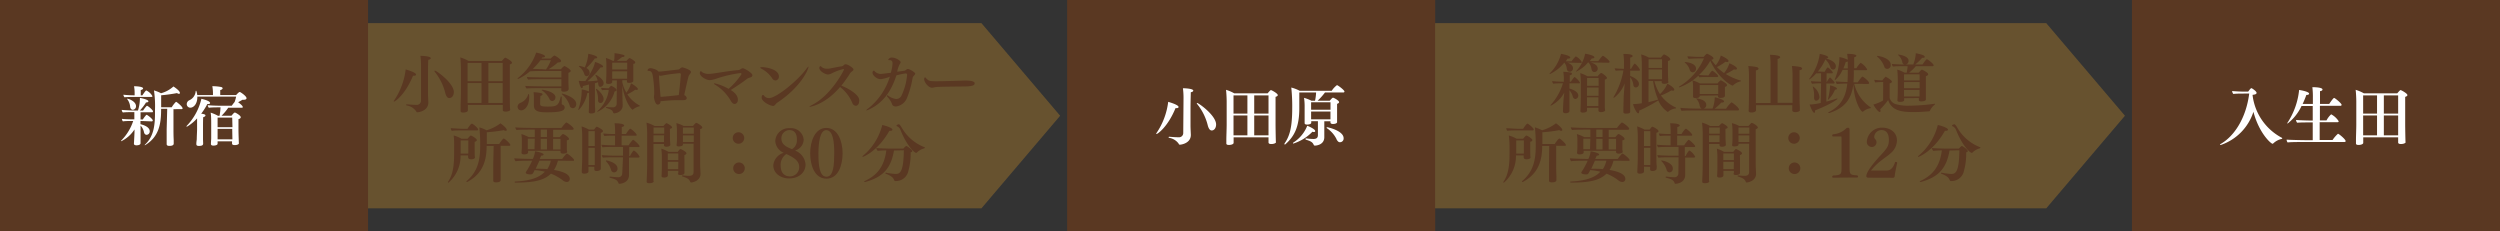 <?xml version="1.0"?>
<svg xmlns="http://www.w3.org/2000/svg" id="&#x30EC;&#x30A4;&#x30E4;&#x30FC;_1" data-name="&#x30EC;&#x30A4;&#x30E4;&#x30FC; 1" viewBox="0 0 540 50">
  <rect x="0" y="0" width="540" height="50" fill="#333333" stroke="none"/>
  <g>
    <polygon points="211.99 5 79.49 5 79.49 25 79.49 45 211.99 45 228.99 25 211.99 5" fill="#9c722d" opacity="0.5"/>
    <g>
      <rect width="79.5" height="50" fill="#5a3822"/>
      <g>
        <path d="M30.34,26.13v.69c.65.16,2,.6,2,1.53a.72.72,0,0,1-.67.77c-.24,0-.46-.16-.56-.52a2.91,2.91,0,0,0-.75-1.48v1.7c0,.41,0,1,0,1.32,0,.13,0,.57,0,.78,0,.41-.59.47-.89.47s-.54-.11-.54-.34V31s.08-1.33.12-2.34l0-.7a7,7,0,0,1-2.85,2.54s-.05,0-.05-.05a.29.29,0,0,1,.08-.14,10.71,10.71,0,0,0,2.54-4.18h-.14c-.53,0-1.63,0-2.08.09a1,1,0,0,1-.22-.55c.48.07,1.72.11,2.44.11h.25V24.22h-.29c-.48,0-1.75,0-2.19.08a1,1,0,0,1-.25-.57c.47.07,2.09.14,2.76.14h.75a8.94,8.94,0,0,0,.42-2.48v-.24c.14,0,1.84.35,1.84.73,0,.14-.18.25-.52.25h0a10.48,10.48,0,0,1-1.33,1.74h.7a6.6,6.6,0,0,1,.78-1s0,0,.06,0a.19.19,0,0,1,.08,0c.48.27,1.21.94,1.21,1.17s-.13.21-.27.21H30.36l0,1.56h.49a5.78,5.78,0,0,1,.76-1,.16.16,0,0,1,.09,0c.12,0,1.3.87,1.3,1.22,0,.12-.11.19-.24.19Zm-1.45-5.19a19.19,19.19,0,0,0-2,.07,1,1,0,0,1-.24-.55,23.59,23.59,0,0,0,2.43.13v-.53a8,8,0,0,0-.13-1.43H29c.51,0,1.91.08,1.91.47,0,.13-.16.27-.51.35,0,.33,0,.89,0,1.14h.35c.64-.94.76-1.05.86-1.05a3,3,0,0,1,1.32,1.23c0,.11-.1.17-.23.17Zm-.77,2.14a3.2,3.2,0,0,0-.62-1.64.17.17,0,0,1-.06-.11s0,0,.08,0c.29,0,1.86.56,1.86,1.61a.75.75,0,0,1-.72.78C28.37,23.68,28.16,23.45,28.12,23.08Zm8,.42H34.8v.24c0,3.11-.52,5.81-3.39,7.58a.27.27,0,0,1-.16.05,0,0,0,0,1,0,0,.28.28,0,0,1,.1-.17c2-1.86,2.13-4.52,2.13-7v-.5a23.38,23.38,0,0,0-.22-4.17,7.66,7.66,0,0,1,1.52.61,6.53,6.53,0,0,0,2.68-1.46c.22.13,1.4.92,1.4,1.39a.19.19,0,0,1-.21.2.93.93,0,0,1-.42-.16c-1.12.21-2.26.37-3.42.47,0,.74,0,1.86,0,2.59h2.28A6.11,6.11,0,0,1,38,22s0,0,.07,0,1.37,1,1.37,1.41c0,.12-.1.17-.22.17H37.47v4.25c0,.64,0,1.45.05,2.43,0,.13,0,.61,0,.76,0,.49-.72.49-.95.49-.42,0-.57-.15-.57-.39v0c0-.2,0-.59,0-.87,0-.8,0-1.72,0-2.34Z" fill="#fff"/>
        <path d="M43.88,31c0,.27-.11.52-.91.52-.42,0-.56-.13-.56-.41V31c0-.28.07-.67.09-.94,0-.56.07-1.76.07-2.12l0-2.37a9.12,9.12,0,0,1-2.21,1.81.07.07,0,0,1-.07-.07.27.27,0,0,1,.08-.17,12.41,12.41,0,0,0,3.13-5.8c.87.21,1.88.52,1.88.92,0,.13-.13.21-.38.21h-.21a14.76,14.76,0,0,1-1.33,2.09c.74.08.92.22.92.37s-.17.31-.48.37c-.05.42-.05,1.64-.05,2.3v1c0,.5,0,1.14,0,1.54Zm7.73-.11c0,.42-.72.45-.92.45-.39,0-.57-.13-.57-.32v0c0-.11,0-.3,0-.49H47c0,.18,0,.36,0,.5,0,.42-.88.42-.91.42-.31,0-.53-.1-.53-.35h0c0-.37.06-1,.06-1.18,0-.49,0-1.27,0-1.6V26.61c0-.45,0-1.71-.12-2.28a8.45,8.45,0,0,1,1.58.68h.34a11.92,11.92,0,0,0,.21-1.82h-.26c-.51,0-1.7,0-2.25.09a.92.92,0,0,1-.24-.56c.51.07,2,.12,2.75.12h2.43a9,9,0,0,1,.61-.8A6.5,6.5,0,0,0,51,20.87H42.62V21c0,1.47-.81,2.26-1.51,2.26a.76.76,0,0,1-.77-.79.93.93,0,0,1,.52-.8,2.32,2.32,0,0,0,1.4-1.91c0-.12.05-.16.1-.16s.21.53.25.94H46v-.42a8.64,8.64,0,0,0-.14-1.5H46a10.08,10.08,0,0,1,1.75.17c.22.05.34.17.34.28s-.16.31-.52.39c0,.3,0,.79,0,1.08H51c.15-.18.6-.66.74-.66a.45.45,0,0,1,.11,0c.35.18,1.4.92,1.4,1.33,0,.21-.21.34-.56.34a1.31,1.31,0,0,1-.33,0c-.27.18-.61.36-.93.53.34.24,1,.77,1,1s-.09.19-.24.19H49.3A10.92,10.92,0,0,1,47.85,25H50s.52-.68.69-.68a.17.17,0,0,1,.1,0c.07,0,1.21.61,1.21,1,0,.17-.16.34-.49.41,0,.24,0,.66,0,1.08,0,.63,0,1.26,0,1.26,0,.57.07,2.58.08,2.79Zm-1.45-5.49H47v2.07h3.21Zm0,2.44H47V30.1h3.2Z" fill="#fff"/>
      </g>
    </g>
    <g>
      <rect x="230.5" width="79.5" height="50" fill="#5a3822"/>
      <g>
        <path d="M254.57,23.11c0,.14-.15.25-.42.25l-.24,0c-1.69,4.12-3.9,5.59-4.1,5.59,0,0-.06,0-.06-.07a.32.32,0,0,1,.07-.17A15.23,15.23,0,0,0,252.33,22C252.67,22.09,254.57,22.65,254.57,23.11Zm1.07-1.85a15.5,15.5,0,0,0-.13-2.2c.39,0,2.24.07,2.24.52,0,.14-.18.28-.54.35,0,.6-.06,2-.06,3.49s0,3,0,3.78c0,.42.06,1.65.07,1.89v.06c0,1.76-2,2.1-2.36,2.1-.16,0-.21-.06-.28-.23a3.12,3.12,0,0,0-2-1.24c-.11,0-.17-.1-.17-.14s.06-.1.17-.1h.06c.51.05,1.31.11,1.94.11a.91.91,0,0,0,1-.91Zm5.25,5.87a11.86,11.86,0,0,0-2.32-4.68.2.2,0,0,1-.06-.14.07.07,0,0,1,.07-.07c.32,0,4.1,2.7,4.1,4.65,0,.67-.35,1.29-.95,1.29C261.37,28.18,261.09,27.84,260.89,27.13Z" fill="#fff"/>
        <path d="M275.62,30.67c0,.3-.6.44-1,.44s-.62-.1-.62-.35v0c0-.21,0-.71,0-1.09h-7.54c0,.23,0,.42,0,.57s0,.48,0,.61c0,.31-.56.46-1,.46s-.57-.13-.57-.32v-.06s0-.48,0-.74c0-.8.07-2.35.07-3.28v-5c0-.61-.06-1.93-.14-2.51a8.51,8.51,0,0,1,1.78.76h7.21s.56-.7.71-.7,1.48.72,1.48,1.08c0,.15-.15.29-.48.38,0,.29,0,1,0,1.93,0,1.75,0,4,0,4,0,.89.05,3.46.07,3.8ZM269.44,20.6h-3v3.94h3Zm0,4.34h-3v4.29h3ZM274,20.6h-3.09v3.94H274Zm0,4.34h-3.09v4.29H274Z" fill="#fff"/>
        <path d="M288.82,26.34c0,.44-.85.44-.9.44-.36,0-.54-.13-.54-.34h0v-.24h-1.33V28c0,.42,0,.94,0,1.49v.14c0,1.65-1.72,1.82-2,1.82a.27.27,0,0,1-.3-.2c-.28-.59-.68-.77-1.71-1.09A.17.17,0,0,1,282,30c0-.05,0-.11.14-.11h0a11.36,11.36,0,0,0,1.53.13c.64,0,1-.21,1-.84v-3h-1.44v.32c0,.41-.86.41-.9.41-.34,0-.53-.11-.53-.32v-.05c0-.05,0-.42,0-.61s0-1.42,0-1.64V22.73a12,12,0,0,0-.13-1.6,8.69,8.69,0,0,1,1.61.63h.77a11.52,11.52,0,0,0,.23-1.79h-3.63V23.4c0,3.9-1,6-3,7.76a.17.17,0,0,1-.12.06c-.05,0-.08,0-.08-.1a.19.19,0,0,1,0-.12c1.14-1.63,1.67-3.52,1.67-7.71a40,40,0,0,0-.2-4.38,7.8,7.8,0,0,1,1.81.7h6.92a4.9,4.9,0,0,1,1.13-1.22c.2,0,1.62,1.08,1.62,1.37a.2.2,0,0,1-.23.21H286.2a13.1,13.1,0,0,1-1.6,1.79h2.62c.33-.37.56-.65.68-.65H288c.28.1,1.24.62,1.24.95,0,.14-.12.28-.43.37,0,.26,0,.86,0,1.3v.52c0,.24,0,1.44,0,1.57s0,.47,0,.5ZM279.39,31c-.08,0-.11,0-.11-.09a.17.17,0,0,1,.08-.12,7.55,7.55,0,0,0,3-3.62c.42.13,1.73.75,1.73,1.14,0,.12-.11.21-.3.21a1,1,0,0,1-.3-.07A9.93,9.93,0,0,1,279.39,31Zm8-8.91H283.2v1.61h4.19Zm0,2H283.2v1.68h4.18c0-.31,0-1.34,0-1.51Zm1.29,5.94a6.14,6.14,0,0,0-2.07-2.34.11.11,0,0,1-.07-.1.13.13,0,0,1,.14-.11c.15,0,3.54.76,3.54,2.37a.79.79,0,0,1-.76.87C289.16,30.76,288.9,30.5,288.68,30.07Z" fill="#fff"/>
      </g>
    </g>
    <g>
      <rect x="460.5" width="79.5" height="50" fill="#5a3822"/>
      <g>
        <path d="M484.66,20.21c-.56,0-1.54,0-2.27.08a1.17,1.17,0,0,1-.25-.63c.61.07,1.79.13,2.8.13h.67c.08-.11.52-.74.66-.74s0,0,.07,0,1.08.65,1.08,1-.49.38-.87.44a12,12,0,0,0,6.33,9.27.12.12,0,0,1,.08.11c0,.06,0,.11-.12.14A3.78,3.78,0,0,0,491,31a.16.16,0,0,1-.14.05c-.31,0-2.88-2.21-4.12-6.9a11.17,11.17,0,0,1-7.07,7.17c-.07,0-.11,0-.11-.09s0-.11.14-.16c2.91-1.67,5.46-5.57,6.13-10.86Z" fill="#fff"/>
        <path d="M497.82,30.67c-.7,0-3.14,0-3.69.1a1,1,0,0,1-.22-.61c.52.05,3.18.12,4.27.12h1.37V26.44h-.18c-.71,0-2.63,0-3.18.07a1,1,0,0,1-.24-.6c.48.06,2.47.13,3.6.13V22.9h-2.42a10.46,10.46,0,0,1-3,3.78s-.07,0-.07-.06a.35.35,0,0,1,.09-.19,15.8,15.8,0,0,0,2.46-7c.54.08,2.16.39,2.16.8,0,.15-.2.28-.53.28h-.07a19.54,19.54,0,0,1-.8,1.94h2.21v-1.4a17,17,0,0,0-.11-2.22c.58,0,2.19.05,2.19.51,0,.16-.17.31-.54.35,0,.19,0,1.31,0,2.76h2c.17-.29.88-1.3,1.05-1.3s1.62,1.18,1.62,1.5a.23.23,0,0,1-.25.21h-4.44V26h1.43a4.66,4.66,0,0,1,1-1.31,4.36,4.36,0,0,1,1.63,1.5.23.23,0,0,1-.26.21h-3.85c0,1.75,0,3.29,0,3.84h2.78A7.12,7.12,0,0,1,505,28.89c.2,0,1.66,1.21,1.66,1.59,0,.11-.1.19-.24.19Z" fill="#fff"/>
        <path d="M519.62,30.67c0,.3-.6.44-1,.44s-.62-.1-.62-.35v0c0-.21,0-.71,0-1.09h-7.54c0,.23,0,.42,0,.57s0,.48,0,.61c0,.31-.56.46-1,.46s-.57-.13-.57-.32v-.06s0-.48,0-.74c0-.8.07-2.35.07-3.28v-5c0-.61-.06-1.93-.14-2.51a8.51,8.51,0,0,1,1.78.76h7.21s.56-.7.71-.7,1.48.72,1.48,1.08c0,.15-.15.29-.48.38,0,.29,0,1,0,1.93,0,1.75,0,4,0,4,0,.89.05,3.46.07,3.8ZM513.44,20.6h-3v3.94h3Zm0,4.34h-3v4.29h3ZM518,20.6h-3.09v3.94H518Zm0,4.34h-3.09v4.29H518Z" fill="#fff"/>
      </g>
    </g>
    <g>
      <path d="M89.87,16.11c0,.14-.15.25-.42.25l-.24,0c-1.69,4.12-3.9,5.59-4.1,5.59,0,0-.06,0-.06-.07a.32.32,0,0,1,.07-.17A15.23,15.23,0,0,0,87.63,15C88,15.09,89.87,15.65,89.87,16.11Zm1.07-1.85a15.5,15.5,0,0,0-.13-2.2c.39,0,2.24.07,2.24.52,0,.14-.18.28-.54.35-.05.6-.06,2-.06,3.49s0,3,0,3.78c0,.42.06,1.65.07,1.89v.06c0,1.76-2,2.1-2.36,2.1-.16,0-.21-.06-.28-.23a3.12,3.12,0,0,0-2-1.24c-.11,0-.17-.1-.17-.14s.06-.1.17-.1H88c.51.05,1.31.11,1.94.11a.91.91,0,0,0,1-.91Zm5.25,5.87a11.77,11.77,0,0,0-2.33-4.68.24.24,0,0,1,0-.14.07.07,0,0,1,.07-.07c.32,0,4.1,2.7,4.1,4.65,0,.67-.35,1.29-1,1.29C96.67,21.18,96.39,20.84,96.19,20.13Z" fill="#5a3822"/>
      <path d="M110.22,23.67c0,.3-.6.44-1,.44s-.62-.1-.62-.35v0c0-.21,0-.71,0-1.09h-7.54c0,.23,0,.42,0,.57s0,.48,0,.61c0,.31-.56.46-1,.46s-.57-.13-.57-.32v-.06s0-.48,0-.74c0-.8.07-2.35.07-3.28v-5c0-.61-.06-1.93-.14-2.51a8.51,8.51,0,0,1,1.78.76h7.21s.56-.7.71-.7,1.47.72,1.47,1.08c0,.15-.14.29-.47.38,0,.29,0,1.05,0,1.93,0,1.75,0,4,0,4,0,.89,0,3.46.07,3.8ZM104,13.6h-3v3.94h3Zm0,4.34h-3v4.29h3Zm4.58-4.34h-3.09v3.94h3.09Zm0,4.34h-3.09v4.29h3.09Z" fill="#5a3822"/>
      <path d="M122.78,19.33c0,.27-.42.48-1,.48-.32,0-.54-.1-.54-.34v0c0-.1,0-.27,0-.44h-4.1c-.13,0-2.81,0-3.39.09a.94.94,0,0,1-.28-.56v0c.6.06,3.48.1,3.9.1h3.89c0-.37,0-.84,0-1V17.1h-3.79c-.14,0-2.79,0-3.38.09a.88.88,0,0,1-.27-.56v0c.62.06,3.48.1,3.89.1h3.55V15.34h-4.42c-.13,0-1.63,0-2.37.07a11.13,11.13,0,0,1-2.56,1.65c-.07,0-.1,0-.1-.07a.24.24,0,0,1,.1-.17,11.77,11.77,0,0,0,3.9-5.46c.06,0,1.91.38,1.91.8,0,.14-.17.25-.48.25h-.12l-.16.24h2c0-.06.65-.65.79-.65s1.44.75,1.44,1.17c0,.18-.2.32-.62.32h-.08a12.29,12.29,0,0,1-2,1.46h2.68a2.79,2.79,0,0,1,.73-.69c.11,0,1.38.69,1.38,1.06,0,.14-.12.28-.5.4,0,.14,0,.5,0,.86s0,1,0,1c0,.4.05,1.61.07,1.75Zm-11,3.75a1,1,0,0,1,.66-.88,2.83,2.83,0,0,0,1.64-1.76c0-.1.07-.14.12-.14s.11.18.11.64c0,2-1,2.9-1.75,2.9A.74.74,0,0,1,111.81,23.08ZM117.94,15A9.76,9.76,0,0,0,119,13h-2.25a13.31,13.31,0,0,1-1.67,1.88c.68,0,1.48.06,2,.06ZM121.33,21c0,.39,0,.91,0,1.25,0,.18,0,.3.16.36a.65.65,0,0,1,.48.59c0,.71-.76,1.06-3.81,1.06-1.71,0-2.84-.16-2.84-1.5v-.05s0-1.19,0-1.47a9,9,0,0,0-.07-1.33,8.94,8.94,0,0,1,1.63.21c.19.05.31.15.31.26s-.14.27-.45.33a15.43,15.43,0,0,0-.07,1.68c0,.47.14.63,1.64.63,1.94,0,2.34-.18,2.79-2.08a.13.13,0,0,1,.11-.11c.07,0,.12.06.12.16Zm-1.37,0a.75.75,0,0,1-.67.83.72.72,0,0,1-.59-.41,4.74,4.74,0,0,0-1.61-1.88.13.13,0,0,1-.09-.09s.06-.07.13-.07S120,19.76,120,21.08Zm3.11,1.84a5.38,5.38,0,0,0-1.64-2.44c-.05,0-.08-.08-.08-.11s.05-.07.12-.07,3,.8,3,2.21c0,.56-.32.94-.72.94A.76.76,0,0,1,123.07,22.92Z" fill="#5a3822"/>
      <path d="M128.55,24.09c0,.42-.77.42-.85.42-.39,0-.53-.14-.53-.33v-.06s.07-1.08.07-2.69V20a.67.67,0,0,1-.38.1A7.32,7.32,0,0,1,125,23.77s-.07,0-.07-.08a.44.44,0,0,1,0-.1,12.85,12.85,0,0,0,.72-4.05v-.22a5.54,5.54,0,0,1,1.57.44V18.25c-.48.13-.91.25-1.33.34v.05c0,.27-.1.41-.21.41-.3,0-.59-1.15-.68-1.61a5.53,5.53,0,0,0,.7.07h.73s1.89-2.59,2.09-4.13c.38.1,1.74.6,1.74,1,0,.11-.12.18-.31.18l-.23,0a20,20,0,0,1-2.83,3c.72,0,1.46-.09,2.19-.16a2.77,2.77,0,0,0-.46-1.08.16.16,0,0,1,0-.09c0-.05,0-.08.08-.08s1.68.9,1.68,1.77a.79.79,0,0,1-.69.84c-.42,0-.46-.39-.51-1-.23.09-.45.16-.68.23v3.57c0,.53,0,1.44.05,1.88,0,.18,0,.56,0,.74Zm-1.9-9.4a1.18,1.18,0,0,1,.71,1,.71.71,0,0,1-.61.77.56.56,0,0,1-.52-.39,3.18,3.18,0,0,0-1.12-1.67c-.06,0-.07-.07-.07-.1s0-.07.11-.07a5,5,0,0,1,1.16.34,8.67,8.67,0,0,0,.76-2.95c.29.05,1.93.4,1.93.79,0,.11-.14.21-.38.21h-.15A11.07,11.07,0,0,1,126.65,14.69Zm2.53,7a5.26,5.26,0,0,0-.44-2.34.29.29,0,0,1,0-.09.06.06,0,0,1,.07-.07c.15,0,1.57,1.25,1.57,2.16,0,.53-.3.9-.66.9A.53.53,0,0,1,129.18,21.66Zm2.06-2.27c-.35,0-.75,0-1.17.07a.78.78,0,0,1-.21-.51c.25,0,.95.09,1.47.09h.14a3.72,3.72,0,0,1,.52-.55.05.05,0,0,1,0,0c.09,0,1.18.53,1.18.93,0,.14-.14.25-.42.31a6.72,6.72,0,0,1-3.67,4.38.07.07,0,0,1-.07-.06.17.17,0,0,1,.08-.12,7.26,7.26,0,0,0,2.4-4.51Zm2-2.05h-1l0,.34c0,.12-.12.42-.8.42-.38,0-.55-.1-.55-.31v0c.06-.49.09-1.66.09-2V14.2a10.53,10.53,0,0,0-.1-1.68,7.24,7.24,0,0,1,1.48.63h.27a5.69,5.69,0,0,0,.1-1.07,4,4,0,0,0,0-.59,11.44,11.44,0,0,1,1.93.36c.17.06.25.15.25.25s-.14.21-.4.21h-.13a11.52,11.52,0,0,1-1.15.84h2.09a4.21,4.21,0,0,1,.59-.6l.05,0,.09,0c.28.13,1.16.65,1.16.91s-.13.27-.42.34c0,.38,0,.92,0,1.3v.42c0,.35,0,.91,0,1.33,0,.18,0,.46,0,.63v0c0,.26-.43.42-.87.42s-.5-.1-.5-.31,0-.18,0-.27h-1v.45a7.8,7.8,0,0,0,.87,2.24,5.53,5.53,0,0,0,1-2c.55.25,1.49.94,1.49,1.21,0,.12-.1.21-.28.21a.79.79,0,0,1-.28-.06,9.26,9.26,0,0,1-1.71,1,7.09,7.09,0,0,0,2.63,2.41s.07.05.07.08a.11.11,0,0,1-.1.1,3.47,3.47,0,0,0-1.36.67.17.17,0,0,1-.12.06c-.14,0-1.57-1.36-2.23-5.2.06,3.08.07,3.5.1,4.11v.12c0,1.54-1.64,1.77-1.81,1.77a.29.29,0,0,1-.24-.17c-.23-.58-.32-.6-1.47-1-.07,0-.09-.07-.09-.11s.05-.1.13-.1h.05a11.93,11.93,0,0,0,1.29.07.76.76,0,0,0,.84-.73Zm2.24-3.84h-3.24V15h3.24Zm0,1.88h-3.24V17h3.22c0-.34,0-1.05,0-1.29Z" fill="#5a3822"/>
      <path d="M148.34,21.19c0,.24-.22.45-.78.45h-.33c-.32,0-.67,0-1,0-1.17,0-2.44.12-3.1.19H143a1.06,1.06,0,0,1-.31,0c0,.38-.16.76-.61.76-.62,0-.83-1.5-.83-1.61v-.06c0-.2.06-.43.06-.64V20a23.67,23.67,0,0,0-.31-3.61c-.11-.68-.34-1.08-.87-1.08-.19,0-.27-.05-.27-.12s.12-.46.68-.46c.21,0,1.41.25,1.65.72a1.86,1.86,0,0,0,.34,0c.37,0,2.87-.3,4-.44.26,0,.51-.46.85-.46.11,0,1.87.49,1.87,1,0,.29-.43.56-.54,1-.17.61-.63,2.61-.91,4A.8.8,0,0,1,148.34,21.19Zm-6-4.76c.06,1.23.24,3.33.34,4.48a1.49,1.49,0,0,0,.26,0c.72-.06,2.45-.21,3.67-.37.27-2,.45-4.34.45-4.48s-.1-.25-.27-.25a33.63,33.63,0,0,0-4,.56h-.1a1.25,1.25,0,0,1-.35-.08Z" fill="#5a3822"/>
      <path d="M159.86,15.79a26.65,26.65,0,0,0-5.1,1.19,5.48,5.48,0,0,1-1.45.33c-.75,0-2.15-.79-2.15-1.51,0-.21.12-.43.23-.43s.12.08.19.15a2.33,2.33,0,0,0,1.52.44,7.92,7.92,0,0,0,1-.09c1.64-.24,3.52-.57,5.36-.73.37,0,.68-.4,1-.4s2.06,1,2.06,1.52-.8.48-1.09.72c-.75.6-2.37,1.71-3.59,2.46,1.12.7,1.54,1.39,1.54,2.08s-.41.93-.68.93-.51-.08-.92-.79a9.57,9.57,0,0,0-3.22-3.3c-.24-.12-.33-.23-.33-.29s.05-.07.14-.07a11,11,0,0,1,3,1.19A15.21,15.21,0,0,0,160.18,16c0-.13-.16-.24-.3-.24Z" fill="#5a3822"/>
      <path d="M166.76,16.85a6.53,6.53,0,0,0-2.27-2c-.2-.1-.29-.19-.29-.24s.14-.11.4-.11c.9,0,3.64.46,3.64,2a.82.82,0,0,1-.74.89A.89.89,0,0,1,166.76,16.85Zm.11,6c-.53,0-2.35-.89-2.35-1.76,0-.1,0-.55.26-.55s.2.07.33.23a1.35,1.35,0,0,0,1,.42c1.59,0,6.24-3.83,8-6.24.26-.36.46-.56.53-.56s0,0,0,.07c0,.38-1.44,4.23-6.86,7.79C167.47,22.55,167.32,22.9,166.87,22.9Z" fill="#5a3822"/>
      <path d="M174.88,23.07c-.06,0-.09,0-.09,0s.2-.2.58-.38c4.2-2.1,6.93-7.55,6.93-7.65s-.08-.12-.17-.12a11.86,11.86,0,0,0-2.53.95,1.86,1.86,0,0,1-.77.22c-.55,0-1.86-.73-1.86-1.41,0-.16.11-.39.23-.39a.33.33,0,0,1,.21.12,1.57,1.57,0,0,0,1.15.42,3.29,3.29,0,0,0,.45,0c.66-.09,1.71-.36,2.8-.51.44-.06.45-.44.83-.44.53,0,1.71.81,1.71,1.12s-.52.49-.7.79a29.81,29.81,0,0,1-1.92,2.71c1.52.59,3.6,1.82,3.85,2.95a1.94,1.94,0,0,1,0,.4c0,.62-.35,1-.73,1a.88.88,0,0,1-.74-.59,8.46,8.46,0,0,0-2.66-3.47C178.32,22.51,175.12,23.07,174.88,23.07Z" fill="#5a3822"/>
      <path d="M190.8,17a2.63,2.63,0,0,1-.63.1c-.73,0-1.71-.81-1.71-1.4a.48.48,0,0,1,.29-.46c.06,0,.1.07.16.14a1.88,1.88,0,0,0,1.41.59c.1,0,1.18-.14,2.1-.25a9.22,9.22,0,0,0,.37-2c0-.41-.13-.72-.6-.73-.19,0-.33,0-.33-.11a.83.83,0,0,1,.84-.44c.82,0,1.84.69,1.84,1a.63.63,0,0,1-.13.31,4.93,4.93,0,0,0-.61,1.74l1.51-.21c.31,0,.46-.38.8-.38s1.58.73,1.58,1-.48.5-.57.94a19.85,19.85,0,0,1-1.22,4.34,2.93,2.93,0,0,1-2.37,1.82c-.6,0-.78-.28-.84-.49a4.67,4.67,0,0,0-1-1.58.49.49,0,0,1-.12-.25c0-.06,0-.1.08-.1a.43.43,0,0,1,.17.07,3.57,3.57,0,0,0,1.78.73,1.27,1.27,0,0,0,1.1-.68,13.25,13.25,0,0,0,1.24-4.55c0-.18-.12-.29-.33-.29a13.94,13.94,0,0,0-2,.43c-1,3.18-2.73,5.86-5.8,7.31a2.08,2.08,0,0,1-.68.24s-.06,0-.06,0,.16-.23.52-.46a14,14,0,0,0,4.62-6.82C191.68,16.78,191.25,16.92,190.8,17Z" fill="#5a3822"/>
      <path d="M201.9,18.85a3.11,3.11,0,0,1-.6.1c-.73,0-1.68-1.17-1.68-1.85,0-.14,0-.37.19-.37s.1,0,.17.11a2.63,2.63,0,0,0,.53.47c.28.21.75.24,1.7.24,1.65,0,4.94-.11,6-.15l.42,0c1.27,0,1.9.24,1.9.56s-.11.72-2.4.72C202.68,18.73,202.31,18.77,201.9,18.85Z" fill="#5a3822"/>
      <path d="M101.11,34.06c0-.09,0-.32,0-.5H99.48a7.62,7.62,0,0,1-2.54,5.84.17.17,0,0,1-.11.06.07.07,0,0,1-.07-.07.17.17,0,0,1,0-.11c1.19-1.67,1.33-4,1.33-6.17,0-.52,0-1,0-1.5A18.94,18.94,0,0,0,98,29.26a7.27,7.27,0,0,1,1.67.7H101c.14-.17.56-.69.71-.69a3.54,3.54,0,0,1,1.16.75.33.33,0,0,1,.12.25c0,.14-.13.29-.46.35,0,.38,0,1.57,0,1.57,0,.82,0,1.59.07,1.8v0c0,.35-.62.42-.84.42-.37,0-.61-.12-.61-.36Zm-1.37-5.89c-.59,0-1.83,0-2.14.1a.94.94,0,0,1-.24-.58c.34,0,2,.13,2.58.13H101c0-.1.7-1.11.92-1.11s1.36.95,1.36,1.26a.2.2,0,0,1-.21.2Zm1.42,2.15H99.5v2.86h1.65c0-.33,0-.78,0-.92Zm5.47,1.2h-1.52v.14c0,3.71-1.33,6.14-4.18,7.64l-.08,0a.1.1,0,0,1-.11-.1.11.11,0,0,1,.05-.09c2.34-2,2.93-4.39,2.93-7.56v-.11a35,35,0,0,0-.18-3.93,7.53,7.53,0,0,1,1.55.63,9.11,9.11,0,0,0,3-1.5c.47.28,1.37,1.08,1.37,1.41a.2.2,0,0,1-.22.21.83.83,0,0,1-.42-.15,32.28,32.28,0,0,1-3.67.46v2.54h2.67c.16-.28.8-1.19,1-1.19s1.42,1.1,1.42,1.41c0,.1-.08.16-.22.16h-1.88v4.11c0,.65,0,1.54,0,2.53,0,.12,0,.61,0,.76,0,.5-.82.5-1,.5-.43,0-.6-.14-.6-.37v0c0-.2,0-.59,0-.87,0-.8,0-1.84,0-2.45Z" fill="#5a3822"/>
      <path d="M120.51,34.71a6.94,6.94,0,0,1-.84,2c2.52.43,3.4,1.15,3.4,1.93a.63.63,0,0,1-.64.67,1.41,1.41,0,0,1-.86-.35A10.17,10.17,0,0,0,119,37.51c-1.56,1.58-4.09,1.93-7.61,1.93-.15,0-.22,0-.22-.11s.07-.12.18-.12c3-.16,5.07-.76,6.33-2.12a12.55,12.55,0,0,0-2.2-.34l-.15.31c-.28.56-.38.61-.77.61s-1-.09-1-.38c0-.06,0-.1.38-.66a17.09,17.09,0,0,0,1-1.92h-.27c-.61,0-2.84,0-3.3.12a1.2,1.2,0,0,1-.28-.64c.77.08,3.06.14,4,.14h0a4.92,4.92,0,0,0,.48-1.65c.53.07,1.85.38,1.85.7,0,.12-.17.24-.52.24-.09.18-.2.43-.32.71h4.86a7.28,7.28,0,0,1,.94-1.15.19.19,0,0,1,.08,0c.21,0,1.53,1.1,1.53,1.36s-.11.2-.26.2Zm2-1.92v0c0,.33-.67.4-.85.4-.38,0-.59-.14-.59-.36h0c0-.07,0-.16,0-.26h-7c0,.13,0,.3,0,.35v0c0,.35-.57.43-.88.43s-.55-.1-.55-.35v0a14.58,14.58,0,0,0,.08-1.61v-1a8.06,8.06,0,0,0-.11-1.43,8.7,8.7,0,0,1,1.59.66h1.31V28h-.78c-.69,0-2.69,0-3.14.09a1,1,0,0,1-.29-.58c.89.09,2.81.12,3.81.12h6.16a8.09,8.09,0,0,1,1-1.16.13.13,0,0,1,.08,0c.21,0,1.56,1,1.56,1.35,0,.14-.13.21-.28.21h-4.15v1.59h1.43c.49-.59.6-.66.69-.66a.12.12,0,0,1,.07,0c.33.12,1.23.73,1.23,1s-.14.28-.46.35a4.39,4.39,0,0,0,0,.56c0,.27,0,.52,0,.52,0,.28,0,.76,0,1Zm-7-2.84H114v1.69c0,.09,0,.37,0,.59h1.45Zm1,4.76c-.27.59-.56,1.23-.8,1.74.9,0,1.75,0,2.51.08a5.14,5.14,0,0,0,.75-1.82ZM118.15,28H116.8v1.59h1.35Zm0,2H116.8v2.28h1.35Zm2.92,0h-1.6v2.28h1.6Z" fill="#5a3822"/>
      <path d="M127.11,36v.23c0,.28,0,.59,0,.8,0,.48-.89.48-.92.48-.3,0-.53-.1-.53-.37v0c0-.39.1-2.22.1-3V29.4a19.14,19.14,0,0,0-.14-2.1,9.36,9.36,0,0,1,1.61.7h1.08a5.45,5.45,0,0,1,.52-.63s.05,0,.1,0,1.31.59,1.31.95c0,.14-.12.28-.46.37,0,.56,0,2.24,0,3.5v1.5c0,.49,0,1.69,0,2s0,.61,0,.79-.35.46-.88.46c-.38,0-.53-.14-.53-.34v0c0-.14,0-.35,0-.56Zm1.36-7.67H127.1v3.2h1.37Zm0,7.25c0-.36,0-1.15,0-1.74V31.94H127.1v3.71h1.35Zm6.1-1.6h-1.92c-.54,0-2,0-2.42.08a1.06,1.06,0,0,1-.24-.56c.48.07,2.23.13,3,.13h1.58V31.74h-2.07c-.48,0-1.81,0-2.34.08a.9.9,0,0,1-.24-.56c.53.07,2,.13,2.93.13V29.3h-.29c-.48,0-1.49,0-2,.09a.88.88,0,0,1-.23-.56,23.15,23.15,0,0,0,2.46.12h.07v-.8a13.62,13.62,0,0,0-.11-1.52c.28,0,2.07,0,2.07.49,0,.12-.17.25-.52.32,0,.29,0,.87,0,1.51h.91a5.58,5.58,0,0,1,.85-1.13s0,0,.07,0a.11.11,0,0,1,.08,0c.44.24,1.31,1.09,1.31,1.31s-.12.17-.25.17h-3v2.09h1.51a7.23,7.23,0,0,1,.91-1.18s0,0,.08,0c.18,0,1.38,1.11,1.38,1.38,0,.11-.09.18-.23.18h-2v1.92h.17a5.32,5.32,0,0,1,.74-1.15.11.11,0,0,1,.07,0,.19.19,0,0,1,.08,0,3.38,3.38,0,0,1,1.17,1.3c0,.14-.13.2-.28.2h-2v2c0,.43,0,1.22,0,1.61v.13c0,1.75-1.86,1.92-2.06,1.92s-.19-.07-.24-.2c-.25-.67-.81-.83-1.82-1.11a.14.14,0,0,1-.11-.14s0-.11.14-.11h0c.49.07,1.39.14,1.71.14a.82.82,0,0,0,.91-.78ZM132,36.73a4.32,4.32,0,0,0-1.11-1.9.11.11,0,0,1,0-.09.08.08,0,0,1,.09-.09c.06,0,2.4.42,2.4,1.75a.77.77,0,0,1-.7.84A.68.68,0,0,1,132,36.73Z" fill="#5a3822"/>
      <path d="M141.22,39.14c0,.28-.44.43-.94.43s-.6-.13-.6-.35v0c0-.16.11-2.4.11-4V28.94a23.7,23.7,0,0,0-.15-2.45,7.79,7.79,0,0,1,1.74.72h1.92c.16-.19.56-.61.67-.61s1.2.61,1.2.91c0,.14-.15.25-.46.32a6.29,6.29,0,0,0,0,.81c0,.48,0,1,0,1,0,.49.07,1.55.08,1.62v0c0,.33-.53.44-.85.44s-.52-.12-.52-.33v0c0-.06,0-.15,0-.27h-2.27c0,1.71,0,3.46,0,4.44,0,.35,0,2,0,2.92,0,.09,0,.22,0,.36v.37Zm-.05-11.59c0,.38,0,.83,0,1.32h2.3c0-.44,0-.94,0-1.32Zm2.27,1.68h-2.29v1.46h2.27c0-.27,0-.66,0-.9Zm3.08,8.21c0-.13,0-.38,0-.53h-2.26c0,.21,0,.39,0,.5s0,.35,0,.47c0,.46-.7.47-.83.47-.33,0-.54-.08-.54-.36v0c.07-.66.07-2.1.07-2.13V34a14.21,14.21,0,0,0-.12-1.89,7.23,7.23,0,0,1,1.55.69h2a4.63,4.63,0,0,1,.49-.59l.07,0a.24.24,0,0,1,.1,0c.3.11,1.22.59,1.22.9,0,.14-.12.29-.43.38a7.22,7.22,0,0,0,0,.74c0,.63,0,1.39,0,1.39,0,.39,0,.89,0,1.14s0,.48,0,.61c0,.29-.42.43-.85.43s-.56-.12-.56-.34Zm0-4.29h-2.28v1.42h2.28Zm0,1.8h-2.28V36.1c0,.11,0,.28,0,.44h2.26c0-.25,0-.56,0-.78Zm1-3.9v.16c0,.37-.65.42-.89.42s-.49-.07-.49-.25v-.06a13,13,0,0,0,.08-1.77s0-1.26,0-1.47a12.32,12.32,0,0,0-.13-1.48,5.83,5.83,0,0,1,1.55.6h2.05c.53-.62.63-.66.69-.66.23,0,1.31.66,1.31,1,0,.12-.12.27-.46.36,0,.72,0,1.78,0,2.94,0,1.56,0,3.3,0,4.63,0,.61.07,1.59.08,2v.07c0,1.57-1.78,1.88-2,1.88a.22.22,0,0,1-.23-.17c-.26-.67-.84-.85-1.64-1.12-.08,0-.12-.08-.12-.14s.05-.11.14-.11h0a12.08,12.08,0,0,0,1.35.1c.76,0,1-.31,1-.84v-6.1Zm2.34-3.5h-2.35v1.33h2.35Zm0,1.7h-2.35v.42c0,.33,0,.77,0,1h2.34Z" fill="#5a3822"/>
      <path d="M159.51,31.05a1.24,1.24,0,0,1,0-2.48,1.24,1.24,0,1,1,0,2.48Zm0,6.54a1.25,1.25,0,0,1,0-2.49,1.25,1.25,0,1,1,0,2.49Z" fill="#5a3822"/>
      <path d="M174,35.54v0c0,1.57-1.26,3-3.58,3-1.66,0-3.39-1-3.39-2.86A3.15,3.15,0,0,1,169.28,33a2.93,2.93,0,0,1-1.82-2.57,2.92,2.92,0,0,1,3.14-2.74,2.73,2.73,0,0,1,3,2.53,2.56,2.56,0,0,1-1.88,2.3A3.48,3.48,0,0,1,174,35.54Zm-5.37.26c0,1.74,1,2.3,2,2.3a2,2,0,0,0,2-2c0-1.18-.81-1.94-2.79-2.83A2.86,2.86,0,0,0,168.62,35.8Zm3.5-5.7c0-.69-.17-2-1.64-2a1.75,1.75,0,0,0-1.7,1.91c0,.77.47,1.57,2.29,2.2A2.16,2.16,0,0,0,172.12,30.1Z" fill="#5a3822"/>
      <path d="M175,33.11c0-2.53,1-5.48,3.49-5.48S182,30.55,182,33.1s-.91,5.49-3.48,5.49S175,35.7,175,33.11Zm5.2,0c0-2.35-.24-5-1.74-5-1.34,0-1.68,2.72-1.68,5.06s.17,5,1.74,5S180.19,35.4,180.19,33.11Z" fill="#5a3822"/>
      <path d="M186.37,33.88c-.05,0-.08,0-.08-.05a.3.3,0,0,1,.12-.19A12.65,12.65,0,0,0,190.57,27c.31.05,2.19.55,2.19,1,0,.15-.15.26-.46.26h-.2C189.57,32.71,186.47,33.88,186.37,33.88Zm6.73-1.37c-.65,3.89-2.44,5.77-6.18,6.79l-.14,0c-.09,0-.11,0-.11-.07s.05-.1.16-.15c2.51-1.17,4.16-3,4.61-6.59-.75,0-1.59.06-1.85.1a1.29,1.29,0,0,1-.32-.61c.52.05,2.37.12,3.29.12h2.55s.51-.57.65-.57,1.29.77,1.29,1.09c0,.13-.1.24-.35.28a13.94,13.94,0,0,1-.61,4.44,2.74,2.74,0,0,1-2.6,1.77c-.21,0-.31-.06-.35-.19-.18-.49-.51-.88-1.75-1.38-.09,0-.14-.1-.14-.14s0-.09.12-.09a.15.15,0,0,1,.09,0,11.78,11.78,0,0,0,2,.26c.89,0,1.71-.28,1.77-5.11ZM198,33a.22.22,0,0,1-.17,0c-.28,0-1.93-1.43-3.33-4.94a1.39,1.39,0,0,0-.75-.79c-.07,0-.11-.08-.11-.12,0-.2.46-.31.51-.31s.21,0,.75.95a9.74,9.74,0,0,0,4.78,4,.12.12,0,0,1,.1.11.18.18,0,0,1-.13.14A3.59,3.59,0,0,0,198,33Z" fill="#5a3822"/>
    </g>
    <polygon points="441.99 5 309.99 5 309.99 25 309.99 45 441.99 45 458.99 25 441.99 5" fill="#9c722d" opacity="0.5"/>
    <g>
      <path d="M338.45,13.52c.16,0,1.32.38,1.32,1.23a.72.72,0,0,1-.74.74c-.37,0-.54-.28-.61-.64a2.32,2.32,0,0,0-.53-1.33A8.72,8.72,0,0,1,334.77,16a.07.07,0,0,1-.07-.06.23.23,0,0,1,.08-.14,8.94,8.94,0,0,0,2.4-4.16c.4.05,2,.38,2,.78,0,.13-.16.24-.39.24l-.2,0c-.13.2-.25.4-.39.59h1.27a4.53,4.53,0,0,1,.91-1.08,3.14,3.14,0,0,1,1.29,1.24c0,.09-.05.18-.22.18ZM337.88,20A6.65,6.65,0,0,1,335,22.82q-.09,0-.09-.06s0-.08.09-.14A12.39,12.39,0,0,0,337.6,18h-.23c-.54,0-1.41,0-1.86.08a1,1,0,0,1-.24-.56,22.05,22.05,0,0,0,2.34.13h.18v-.52a8.84,8.84,0,0,0-.12-1.62,9.65,9.65,0,0,1,1.52.15c.23,0,.35.15.35.28s-.15.27-.47.33c0,.15,0,.71,0,1.38h.25a7.39,7.39,0,0,1,.73-1,.07.07,0,0,1,.07,0c.11,0,1.14.91,1.14,1.25A.19.19,0,0,1,341,18h-2v1.13c.52.14,1.91.6,1.91,1.52a.72.72,0,0,1-.63.74.64.64,0,0,1-.54-.48A3.48,3.48,0,0,0,339,19.5v1.76c0,.28,0,1.21,0,1.9,0,.19,0,.57,0,.81h0c0,.44-.63.49-.89.49s-.51-.14-.51-.36v-.06c0-.13,0-.4.11-2.41Zm5.7-6.51c.92.26,1.53.7,1.53,1.31a.73.73,0,0,1-.73.76c-.38,0-.56-.32-.63-.69a2.47,2.47,0,0,0-.65-1.38H343a7.21,7.21,0,0,1-2.59,2s0,0,0,0a.28.28,0,0,1,.08-.17,7.75,7.75,0,0,0,1.9-3.71c.24,0,2,.35,2,.77,0,.13-.16.24-.41.24a.41.41,0,0,1-.15,0c-.14.2-.29.4-.45.59h1.85c.19-.29.82-1.15,1-1.15s1.44,1,1.44,1.29c0,.1-.07.2-.24.2Zm3.14,10.28c0,.34-.56.45-.91.45s-.55-.14-.55-.35v0c0-.1,0-.31,0-.58h-2.46c0,.27,0,.51,0,.59,0,.37-.66.45-.92.45s-.52-.12-.52-.36v0c.06-.34.1-2.88.1-3.33V18a18.4,18.4,0,0,0-.13-2.2,7.28,7.28,0,0,1,1.57.68h2.2c0-.05.59-.72.76-.72s1.24.76,1.24,1.07c0,.14-.14.28-.46.36,0,.28,0,1.16,0,2v1.56c0,.29,0,1.79,0,2.24s.05.7.05.8Zm-1.43-6.92h-2.48c0,.31,0,1,0,1.68h2.5Zm0,2.06h-2.5V20.7h2.5Zm-2.5,2.11c0,.48,0,1.52,0,1.89h2.46c0-.46,0-1.4,0-1.89Z" fill="#5a3822"/>
      <path d="M350.93,18a6.89,6.89,0,0,1-2.33,3.14s-.07,0-.07-.06a.21.21,0,0,1,0-.12,16.8,16.8,0,0,0,2.13-5.75h-.08a11.34,11.34,0,0,0-1.57.07,1.15,1.15,0,0,1-.23-.53,18.52,18.52,0,0,0,2,.11v-.94a13.53,13.53,0,0,0-.13-2.27h.11c.37,0,1.89,0,1.89.45,0,.14-.16.28-.53.35,0,.4,0,1.32,0,2.41h.2a7.63,7.63,0,0,1,.7-1.1.08.08,0,0,1,.08,0c.24,0,1.12,1.12,1.12,1.32s-.11.18-.22.18h-1.88V16.4c1.31.49,1.89,1.17,1.89,1.7a.74.74,0,0,1-.67.8.55.55,0,0,1-.52-.48,3.38,3.38,0,0,0-.7-1.75v3.6c0,.43,0,2.21,0,3.18,0,.17,0,.43,0,.63s0,.46-.94.46c-.38,0-.53-.14-.53-.36v-.06a2.29,2.29,0,0,0,0-.31c0-.46.07-2.87.07-3.06Zm9.48-.35c0,.36-.58.46-.93.46s-.56-.14-.56-.33v0c0-.05,0-.15,0-.26h-1.57a9.44,9.44,0,0,0,1.2,2.81,6.75,6.75,0,0,0,1.61-2.25c.34.15,1.49.86,1.49,1.3,0,.13-.1.21-.28.21a.88.88,0,0,1-.32-.07,15.14,15.14,0,0,1-2.29,1.11,8.31,8.31,0,0,0,3.23,2.6.1.1,0,0,1,.05.08.13.13,0,0,1-.1.12,2.88,2.88,0,0,0-1.64.73.18.18,0,0,1-.11,0,5.67,5.67,0,0,1-2-2.47,33.3,33.3,0,0,1-4.13,2.21,1,1,0,0,1,0,.23c0,.22-.09.35-.21.35-.35,0-1-1.42-1.11-2a11.37,11.37,0,0,0,1.89-.18V14.25a15.65,15.65,0,0,0-.14-2.5,7.8,7.8,0,0,1,1.67.69h2.59c.16-.2.56-.69.67-.69s1.36.61,1.36,1.07c0,.14-.14.28-.5.35,0,.31,0,.87,0,1.34v.9c0,.4,0,1.17.05,1.58a5.64,5.64,0,0,0,0,.65ZM359,17c0-.31,0-1.16,0-1.44V15h-2.91l0,2.11H359Zm-2.92.48,0,4.58c.7-.16,1.42-.35,2.07-.56a15.07,15.07,0,0,1-1.08-4ZM359,12.8h-2.91v1.88H359Z" fill="#5a3822"/>
      <path d="M368.69,16.64c-.51,0-1.19,0-1.62.07a.81.81,0,0,1-.2-.38,11.75,11.75,0,0,1-4.14,2.54c-.06,0-.09,0-.09-.06a.17.17,0,0,1,.11-.14,13.24,13.24,0,0,0,5.3-6.05h-1.21c-.74,0-1.91.07-2.08.09a.88.88,0,0,1-.27-.54c.29,0,1.65.12,2.38.12H368c.52-.65.7-.69.73-.69s1.38.6,1.38,1c0,.15-.12.27-.46.31a11.8,11.8,0,0,0,.95,1.19A5.41,5.41,0,0,0,371.69,12c.45.17,1.68.8,1.68,1.17,0,.12-.11.22-.32.22a1.16,1.16,0,0,1-.34-.06,12.21,12.21,0,0,1-1.85,1.16,10.43,10.43,0,0,0,1.54,1.29,6.4,6.4,0,0,0,1.15-2.11c.26.09,1.64.74,1.64,1.14,0,.13-.11.23-.33.23a1.39,1.39,0,0,1-.31-.06,12.18,12.18,0,0,1-1.79,1,12.69,12.69,0,0,0,3.2,1.41q.09,0,.09.09s0,.08-.11.1a3.61,3.61,0,0,0-1.59.85.16.16,0,0,1-.12.06c-.21,0-3-1.45-4.81-5.37A12.54,12.54,0,0,1,367,16.18a16.6,16.6,0,0,0,1.78.1h.27c.21-.38.67-1,.81-1s1.27.89,1.27,1.17c0,.11-.08.19-.22.19Zm-2.11,7.22c-.63,0-2.78,0-3.35.09a1.12,1.12,0,0,1-.25-.66c.94.13,3.14.17,4,.17h2.94a7.75,7.75,0,0,0,.47-2.45c.35.07,2,.48,2,.88,0,.14-.15.26-.43.26a.5.5,0,0,1-.17,0,9,9,0,0,1-1.44,1.33h2.49A5.71,5.71,0,0,1,374,22.1c.16,0,1.62,1.14,1.62,1.53a.22.22,0,0,1-.24.23ZM365,15.13a3.16,3.16,0,0,0-1-1.54c-.05,0-.1-.1-.1-.13s.05-.05.12-.05c.33,0,2.32.25,2.32,1.4a.76.76,0,0,1-.73.82A.73.73,0,0,1,365,15.13Zm2.14,5.53v.07c0,.07,0,.45-.89.45-.4,0-.55-.11-.55-.34v-.05c0-.06,0-.38,0-.58s0-.5,0-.75v-.68a7.64,7.64,0,0,0-.11-1.41,6.81,6.81,0,0,1,1.56.64H371a2.65,2.65,0,0,1,.68-.67c.1,0,1.35.67,1.35,1.05,0,.16-.14.3-.45.37,0,.14,0,.3,0,.43v.24c0,.22,0,.56,0,.74s0,.46,0,.52v0c0,.38-.59.46-.95.46s-.55-.12-.55-.35a1.3,1.3,0,0,0,0-.18Zm0,2.24a2.75,2.75,0,0,0-.72-1.54.12.12,0,0,1-.05-.1s0,0,.09,0,2.09.21,2.09,1.39a.79.79,0,0,1-.81.84A.61.61,0,0,1,367.17,22.9Zm4-4.52h-4V20.3h4c0-.18,0-.69,0-.9Z" fill="#5a3822"/>
      <path d="M388.79,23.74c0,.26-.33.48-1,.48-.47,0-.66-.17-.66-.39v0c0-.14,0-.57,0-.84v-.26H379.3l0,.32c0,.13,0,.6,0,.77h0c0,.26-.38.48-1,.48-.43,0-.6-.15-.6-.38v0c.06-.5.08-3.68.08-3.88V16.66a15,15,0,0,0-.14-2.39,10,10,0,0,1,1.83.23c.23.05.37.19.37.33s-.18.33-.57.37c0,.4,0,2.07,0,3.33V20c0,.45,0,1.42,0,2.25h3.17v-8a19.08,19.08,0,0,0-.12-2.41c.37,0,2.2.06,2.2.52,0,.14-.18.29-.56.38,0,.35,0,1.87,0,3.63,0,2.32,0,5,0,5.84h3.23c0-.82,0-1.88,0-2.37V16.61a16,16,0,0,0-.13-2.35,10.32,10.32,0,0,1,1.81.21c.25.06.39.21.39.35s-.17.29-.56.35c0,.45,0,2.07,0,3.31v1.45c0,.65,0,2.2.06,3.08,0,.12,0,.55,0,.72Z" fill="#5a3822"/>
      <path d="M393.35,18h-.1a15.64,15.64,0,0,0-1.84.09,1.17,1.17,0,0,1-.24-.56c.44.05,1.5.11,2.18.11V15.83c-.31,0-.76,0-.91.05a.36.36,0,0,1-.08-.09,7.8,7.8,0,0,1-1.52,1.37.06.06,0,0,1-.06-.06.31.31,0,0,1,.07-.16,11.21,11.21,0,0,0,2.22-5.3c.6.1,1.83.44,1.83.73,0,.13-.2.22-.43.22h-.09c1.64.52,2.16,1.1,2.16,1.71,0,.06,0,.73-.6.73a.61.61,0,0,1-.56-.45,4,4,0,0,0-1.1-1.75,10.81,10.81,0,0,1-1.62,2.61l1.08.05h.4a4.58,4.58,0,0,1,.59-.91.06.06,0,0,1,.06,0c.18,0,1.09.83,1.09,1.11,0,.09-.06.15-.19.15h-1.15v1.84h.07c.15-.29.57-.94.68-.94s1,1,1,1.12-.1.18-.21.18h-1.59v3.91c.74-.19,1.52-.42,2.21-.66h.1s.1,0,.1.06-1.26,1.09-4.85,2.5a1.28,1.28,0,0,1,0,.19c0,.21-.07.33-.17.33-.36,0-.91-1.53-1-1.79a12.54,12.54,0,0,0,2.39-.34Zm-1.52,3a5.37,5.37,0,0,0-.26-2.17.3.3,0,0,1,0-.11c0-.05,0-.06,0-.06A3.12,3.12,0,0,1,393,20.89a.77.77,0,0,1-.69.86C392,21.75,391.83,21.5,391.83,21Zm3,.59s0,0,0-.06a.41.41,0,0,1,0-.1,14.64,14.64,0,0,0,.48-3c.27.06,1.47.4,1.47.73,0,.11-.12.2-.36.2h-.06A6.16,6.16,0,0,1,394.8,21.63Zm5.68-3.48a8.57,8.57,0,0,0,3.57,5.09.1.1,0,0,1,0,.08c0,.05,0,.09-.1.1a3.17,3.17,0,0,0-1.51.69.23.23,0,0,1-.14.07c-.35,0-1.84-2.16-2-6-.37,3.13-1.74,5.14-5.19,6.27l-.15,0c-.06,0-.08,0-.08-.06s.05-.11.16-.16c2.69-1.35,3.67-3.49,3.94-6.13h-.24a19.52,19.52,0,0,0-2,.09,1,1,0,0,1-.25-.56c.46.05,1.9.12,2.54.12h0c.06-1.06.06-1.2.06-2.62H398a6.26,6.26,0,0,1-1.63,2.22s-.05,0-.05-.07a.26.26,0,0,1,0-.13,12.56,12.56,0,0,0,1-4.78,6.68,6.68,0,0,1,1.8.58,9.11,9.11,0,0,0-.14-1.28c.13,0,2,0,2,.41,0,.11-.15.25-.48.34,0,.29,0,1.34,0,2.35H401a3.9,3.9,0,0,1,.91-1.16A3.81,3.81,0,0,1,403.31,15c0,.09-.09.16-.23.16h-2.66a26.18,26.18,0,0,1-.07,2.62h.94c.12-.22.82-1.23,1-1.23s1.45,1,1.45,1.4c0,.11-.1.18-.24.18Zm-1.39-4.84a.73.73,0,0,1-.44.1,10.84,10.84,0,0,1-.51,1.41h.95Z" fill="#5a3822"/>
      <path d="M406.77,17.73h-.33c-.2,0-.91,0-1.38.09a1.39,1.39,0,0,1-.21-.58c.42.06,1.53.12,1.64.12h.1a4.64,4.64,0,0,1,.64-.73s0-.05.07-.05,1.35.71,1.35,1.06c0,.15-.17.3-.48.37,0,.23,0,.77,0,1.35,0,.87,0,1.81,0,1.81a1.93,1.93,0,0,0,1.41,1.35,9.49,9.49,0,0,0,2.83.31,42.06,42.06,0,0,0,5.45-.42h0c.07,0,.1,0,.1.07a.24.24,0,0,1-.1.16,3.56,3.56,0,0,0-1,1.27.22.22,0,0,1-.22.14c-.83.06-2,.16-3.27.16-2.65,0-4.79-.3-5.53-2.61a14.91,14.91,0,0,1-1.71,2,1.43,1.43,0,0,1,.07.35c0,.16-.07.24-.17.24-.35,0-1.13-1.08-1.38-1.61a8.38,8.38,0,0,0,2.1-.88Zm.25-3.3a5,5,0,0,0-1.51-2.17.17.17,0,0,1-.08-.13s0-.05.11-.05c.48,0,2.86.54,2.86,1.91a.79.79,0,0,1-.75.89A.69.69,0,0,1,407,14.43Zm4.28,6.78v.38h0c0,.08,0,.42-.9.42-.37,0-.56-.13-.56-.34h0c.08-1.22.08-2.1.08-2.54,0,0,0-1.9,0-2.1,0-.46-.06-1.65-.12-2a7.71,7.71,0,0,1,1.59.67h.46c.08-.44.17-1,.2-1.4h-1c-.48,0-1.64,0-2.16.08a1,1,0,0,1-.25-.57c.53.07,2,.12,2.73.12h1.89a7.59,7.59,0,0,0,.55-2.43c1.13.21,1.93.46,1.93.74s-.17.25-.46.25h-.1a10,10,0,0,1-1.5,1.44h1.58c.06-.07.76-1.14.94-1.14s1.47,1,1.47,1.31a.22.22,0,0,1-.24.2h-3.62a9.86,9.86,0,0,1-1.45,1.4h2.08c.22-.27.58-.66.68-.66s1.37.64,1.37,1c0,.15-.14.31-.5.4,0,.23,0,.89,0,1.49v1.16c0,.34,0,1.22,0,1.63,0,.21,0,.6,0,.71v0c0,.21-.14.47-1,.47-.35,0-.52-.12-.52-.32v0c0-.08,0-.25,0-.4Zm-.41-7.82a2.69,2.69,0,0,0-.87-1.48.17.17,0,0,1-.07-.12s0,0,.1,0,2.2.24,2.2,1.33a.79.79,0,0,1-.77.83A.61.61,0,0,1,410.89,13.39Zm3.75,2.66h-3.37v1.32h3.37Zm0,1.68h-3.37v1.32h3.37Zm0,1.69h-3.37c0,.33,0,1.06,0,1.42h3.35c0-.37,0-1.13,0-1.41Z" fill="#5a3822"/>
      <path d="M329.11,34.06c0-.09,0-.32,0-.5h-1.66a7.62,7.62,0,0,1-2.54,5.84.17.17,0,0,1-.11.06.07.07,0,0,1-.07-.07.17.17,0,0,1,0-.11c1.19-1.67,1.33-4,1.33-6.17,0-.52,0-1,0-1.5a18.94,18.94,0,0,0-.16-2.35,7.27,7.27,0,0,1,1.67.7H329c.14-.17.56-.69.71-.69a3.54,3.54,0,0,1,1.16.75.33.33,0,0,1,.12.25c0,.14-.13.29-.46.35,0,.38,0,1.57,0,1.57,0,.82,0,1.59.07,1.8v0c0,.35-.62.42-.84.42-.37,0-.61-.12-.61-.36Zm-1.37-5.89c-.59,0-1.83,0-2.14.1a.94.94,0,0,1-.24-.58c.34,0,1.95.13,2.58.13H329c.05-.1.7-1.11.92-1.11s1.36.95,1.36,1.26a.2.2,0,0,1-.21.2Zm1.42,2.15H327.5v2.86h1.65c0-.33,0-.78,0-.92Zm5.47,1.2h-1.52v.14c0,3.71-1.33,6.14-4.18,7.64l-.08,0a.1.1,0,0,1-.11-.1.11.11,0,0,1,.05-.09c2.34-2,2.93-4.39,2.93-7.56v-.11a35,35,0,0,0-.18-3.93,7.53,7.53,0,0,1,1.55.63,9.11,9.11,0,0,0,3-1.5c.47.28,1.37,1.08,1.37,1.41a.2.2,0,0,1-.22.21.83.83,0,0,1-.42-.15,32.28,32.28,0,0,1-3.67.46v2.54h2.67c.16-.28.8-1.19,1-1.19s1.42,1.1,1.42,1.41c0,.1-.08.16-.22.16h-1.88v4.11c0,.65,0,1.54.05,2.53,0,.12,0,.61,0,.76,0,.5-.82.5-1,.5-.43,0-.6-.14-.6-.37v0c0-.2,0-.59,0-.87,0-.8,0-1.84,0-2.45Z" fill="#5a3822"/>
      <path d="M348.51,34.71a6.94,6.94,0,0,1-.84,2c2.52.43,3.4,1.15,3.4,1.93a.63.63,0,0,1-.64.67,1.41,1.41,0,0,1-.86-.35A10.17,10.17,0,0,0,347,37.51c-1.56,1.58-4.09,1.93-7.61,1.93-.15,0-.22,0-.22-.11s.07-.12.18-.12c3-.16,5.07-.76,6.33-2.12a12.55,12.55,0,0,0-2.2-.34l-.15.31c-.28.56-.38.61-.77.61s-1-.09-1-.38c0-.06,0-.1.38-.66a17.09,17.09,0,0,0,1-1.92h-.27c-.61,0-2.84,0-3.3.12a1.2,1.2,0,0,1-.28-.64c.77.08,3.06.14,3.95.14h.05a4.92,4.92,0,0,0,.48-1.65c.53.07,1.85.38,1.85.7,0,.12-.17.24-.52.24-.09.18-.2.43-.32.71h4.86a7.28,7.28,0,0,1,.94-1.15.19.19,0,0,1,.08,0c.21,0,1.53,1.1,1.53,1.36s-.11.2-.26.2Zm2-1.92v0c0,.33-.67.4-.85.4-.38,0-.59-.14-.59-.36h0c0-.07,0-.16,0-.26h-7c0,.13,0,.3,0,.35v0c0,.35-.57.43-.88.43s-.55-.1-.55-.35v0a14.58,14.58,0,0,0,.08-1.61v-1a8.06,8.06,0,0,0-.11-1.43,8.7,8.7,0,0,1,1.59.66h1.31V28h-.78c-.69,0-2.69,0-3.14.09a1,1,0,0,1-.29-.58c.89.09,2.81.12,3.81.12h6.16a8.09,8.09,0,0,1,1-1.16.13.13,0,0,1,.08,0c.21,0,1.56,1,1.56,1.35,0,.14-.13.21-.28.21h-4.15v1.59h1.43c.49-.59.6-.66.69-.66a.12.12,0,0,1,.07,0c.33.12,1.23.73,1.23,1s-.14.28-.46.35a4.39,4.39,0,0,0,0,.56c0,.27,0,.52,0,.52,0,.28,0,.76,0,1Zm-7-2.84H342v1.69c0,.09,0,.37,0,.59h1.45Zm1,4.76c-.27.59-.56,1.23-.8,1.74.9,0,1.75,0,2.51.08a5.14,5.14,0,0,0,.75-1.82ZM346.15,28H344.8v1.59h1.35Zm0,2H344.8v2.28h1.35Zm2.92,0h-1.6v2.28h1.6Z" fill="#5a3822"/>
      <path d="M355.11,36v.23c0,.28,0,.59,0,.8,0,.48-.89.48-.92.48-.3,0-.53-.1-.53-.37v0c0-.39.1-2.22.1-3V29.4a19.14,19.14,0,0,0-.14-2.1,9.36,9.36,0,0,1,1.61.7h1.08a5.45,5.45,0,0,1,.52-.63s0,0,.1,0,1.31.59,1.31.95c0,.14-.12.28-.46.37,0,.56,0,2.24,0,3.5v1.5c0,.49,0,1.69.05,2s0,.61,0,.79-.35.46-.88.46c-.38,0-.53-.14-.53-.34v0c0-.14,0-.35,0-.56Zm1.36-7.67H355.1v3.2h1.37Zm0,7.25c0-.36,0-1.15,0-1.74V31.94H355.1v3.71h1.35Zm6.1-1.6h-1.92c-.54,0-2,0-2.42.08a1.06,1.06,0,0,1-.24-.56c.48.07,2.23.13,3,.13h1.58V31.74h-2.07c-.48,0-1.81,0-2.34.08a.9.9,0,0,1-.24-.56c.53.07,2,.13,2.93.13V29.3h-.29c-.48,0-1.49,0-2,.09a.88.88,0,0,1-.23-.56,23.15,23.15,0,0,0,2.46.12h.07v-.8a13.62,13.62,0,0,0-.11-1.52c.28,0,2.07,0,2.07.49,0,.12-.17.25-.52.32,0,.29,0,.87,0,1.51h.91a5.58,5.58,0,0,1,.85-1.13s0,0,.07,0a.11.11,0,0,1,.08,0c.44.24,1.31,1.09,1.31,1.31s-.12.17-.25.17h-3v2.09h1.51a7.23,7.23,0,0,1,.91-1.18s.05,0,.08,0c.18,0,1.38,1.11,1.38,1.38,0,.11-.09.18-.23.18h-2v1.92h.17a5.32,5.32,0,0,1,.74-1.15.11.11,0,0,1,.07,0,.19.19,0,0,1,.08,0,3.38,3.38,0,0,1,1.17,1.3c0,.14-.13.2-.28.2H364v2c0,.43,0,1.22,0,1.61v.13c0,1.75-1.86,1.92-2.06,1.92s-.19-.07-.24-.2c-.25-.67-.81-.83-1.82-1.11a.14.14,0,0,1-.11-.14s0-.11.14-.11h0c.49.07,1.39.14,1.71.14a.82.82,0,0,0,.91-.78ZM360,36.73a4.32,4.32,0,0,0-1.11-1.9.11.11,0,0,1-.05-.09.08.08,0,0,1,.09-.09c.06,0,2.4.42,2.4,1.75a.77.77,0,0,1-.7.84A.68.68,0,0,1,360,36.73Z" fill="#5a3822"/>
      <path d="M369.22,39.14c0,.28-.44.43-.94.43s-.6-.13-.6-.35v0c0-.16.11-2.4.11-4V28.94a23.7,23.7,0,0,0-.15-2.45,7.79,7.79,0,0,1,1.74.72h1.92c.16-.19.56-.61.67-.61s1.2.61,1.2.91c0,.14-.15.25-.46.32a6.29,6.29,0,0,0,0,.81c0,.48,0,1,0,1,0,.49.07,1.55.08,1.62v0c0,.33-.53.44-.85.44s-.52-.12-.52-.33v0c0-.06,0-.15,0-.27h-2.27c0,1.71,0,3.46,0,4.44,0,.35,0,2,0,2.92,0,.09,0,.22,0,.36v.37Zm-.05-11.59c0,.38,0,.83,0,1.32h2.3c0-.44,0-.94,0-1.32Zm2.27,1.68h-2.29v1.46h2.27c0-.27,0-.66,0-.9Zm3.08,8.21c0-.13,0-.38,0-.53h-2.26c0,.21,0,.39,0,.5s0,.35,0,.47c0,.46-.7.47-.83.47-.33,0-.54-.08-.54-.36v0c.07-.66.07-2.1.07-2.13V34a14.21,14.21,0,0,0-.12-1.89,7.23,7.23,0,0,1,1.55.69h2a4.63,4.63,0,0,1,.49-.59l.07,0a.24.24,0,0,1,.1,0c.3.11,1.22.59,1.22.9,0,.14-.12.29-.43.38a7.22,7.22,0,0,0,0,.74c0,.63,0,1.39,0,1.39,0,.39,0,.89,0,1.14s0,.48,0,.61c0,.29-.42.43-.85.43s-.56-.12-.56-.34Zm0-4.29h-2.28v1.42h2.28Zm0,1.8h-2.28V36.1c0,.11,0,.28,0,.44h2.26c0-.25,0-.56,0-.78Zm1-3.9v.16c0,.37-.65.42-.89.42s-.49-.07-.49-.25v-.06a13,13,0,0,0,.08-1.77s0-1.26,0-1.47a12.32,12.32,0,0,0-.13-1.48,5.83,5.83,0,0,1,1.55.6h2.05c.53-.62.63-.66.69-.66.23,0,1.31.66,1.31,1,0,.12-.12.27-.46.36,0,.72,0,1.78,0,2.94,0,1.56,0,3.3,0,4.63,0,.61.07,1.59.08,2v.07c0,1.57-1.78,1.88-2,1.88a.22.22,0,0,1-.23-.17c-.26-.67-.84-.85-1.64-1.12-.08,0-.12-.08-.12-.14s.05-.11.14-.11h0a12.08,12.08,0,0,0,1.35.1c.76,0,1-.31,1-.84v-6.1Zm2.34-3.5h-2.35v1.33h2.35Zm0,1.7h-2.35v.42c0,.33,0,.77,0,1h2.34Z" fill="#5a3822"/>
      <path d="M387.51,31.05a1.24,1.24,0,0,1,0-2.48,1.24,1.24,0,1,1,0,2.48Zm0,6.54a1.25,1.25,0,0,1,0-2.49,1.25,1.25,0,1,1,0,2.49Z" fill="#5a3822"/>
      <path d="M396,38.38c-.18,0-.25-.09-.25-.18a.33.33,0,0,1,.18-.28c1.52-.1,1.84-.17,1.84-1.43V29.75c0-.18,0-.27-.17-.27H396c-.17,0-.24-.09-.24-.19A.26.26,0,0,1,396,29a4.52,4.52,0,0,0,2.72-1.21.63.63,0,0,1,.44-.2c.27,0,.35.23.35.44v.05c0,.29,0,.79,0,1.24v6.85c0,1.46.06,1.62,1.64,1.71a.33.33,0,0,1,.2.28c0,.09-.07.18-.27.18Z" fill="#5a3822"/>
      <path d="M403.59,38.38c-.26,0-.46-.07-.46-.35,0-1.14,2.47-3.82,2.94-4.33C407.68,32,408,31.47,408,30.21s-.51-2.11-1.57-2.11a1.56,1.56,0,0,0-1.6,1.43.76.76,0,0,0,.24.56.82.82,0,0,1,.25.61v0a1,1,0,0,1-1,1.05,1.1,1.1,0,0,1-1.09-1.18,3.27,3.27,0,0,1,3.31-3c1.58,0,3.2.88,3.2,2.79a3.68,3.68,0,0,1-1.34,2.72c-.53.5-1.19.91-1.75,1.36a13.09,13.09,0,0,0-2.52,2.4l3.27,0c.8,0,1.48-.35,1.95-1.85a.43.43,0,0,1,.18,0c.13,0,.26,0,.26.22v0c-.23,1-.45,2.1-.55,2.92a.33.33,0,0,1-.34.27Z" fill="#5a3822"/>
      <path d="M414.37,33.88c-.05,0-.08,0-.08-.05a.3.3,0,0,1,.12-.19A12.65,12.65,0,0,0,418.57,27c.31.05,2.19.55,2.19,1,0,.15-.15.26-.46.26h-.2C417.57,32.71,414.47,33.88,414.37,33.88Zm6.73-1.37c-.65,3.89-2.44,5.77-6.18,6.79l-.14,0c-.09,0-.11,0-.11-.07s.05-.1.16-.15c2.51-1.17,4.16-3,4.61-6.59-.75,0-1.59.06-1.85.1a1.29,1.29,0,0,1-.32-.61c.52.05,2.37.12,3.29.12h2.55s.51-.57.65-.57,1.29.77,1.29,1.09c0,.13-.1.24-.35.28a13.94,13.94,0,0,1-.61,4.44,2.74,2.74,0,0,1-2.6,1.77c-.21,0-.31-.06-.35-.19-.18-.49-.51-.88-1.75-1.38-.09,0-.14-.1-.14-.14s0-.09.12-.09a.15.15,0,0,1,.09,0,11.78,11.78,0,0,0,2,.26c.89,0,1.71-.28,1.77-5.11ZM426,33a.22.22,0,0,1-.17,0c-.28,0-1.93-1.43-3.33-4.94a1.39,1.39,0,0,0-.75-.79c-.07,0-.11-.08-.11-.12,0-.2.46-.31.51-.31s.21,0,.75.95a9.74,9.74,0,0,0,4.78,4,.12.12,0,0,1,.1.11.18.18,0,0,1-.13.14A3.59,3.59,0,0,0,426,33Z" fill="#5a3822"/>
    </g>
  </g>
</svg>
